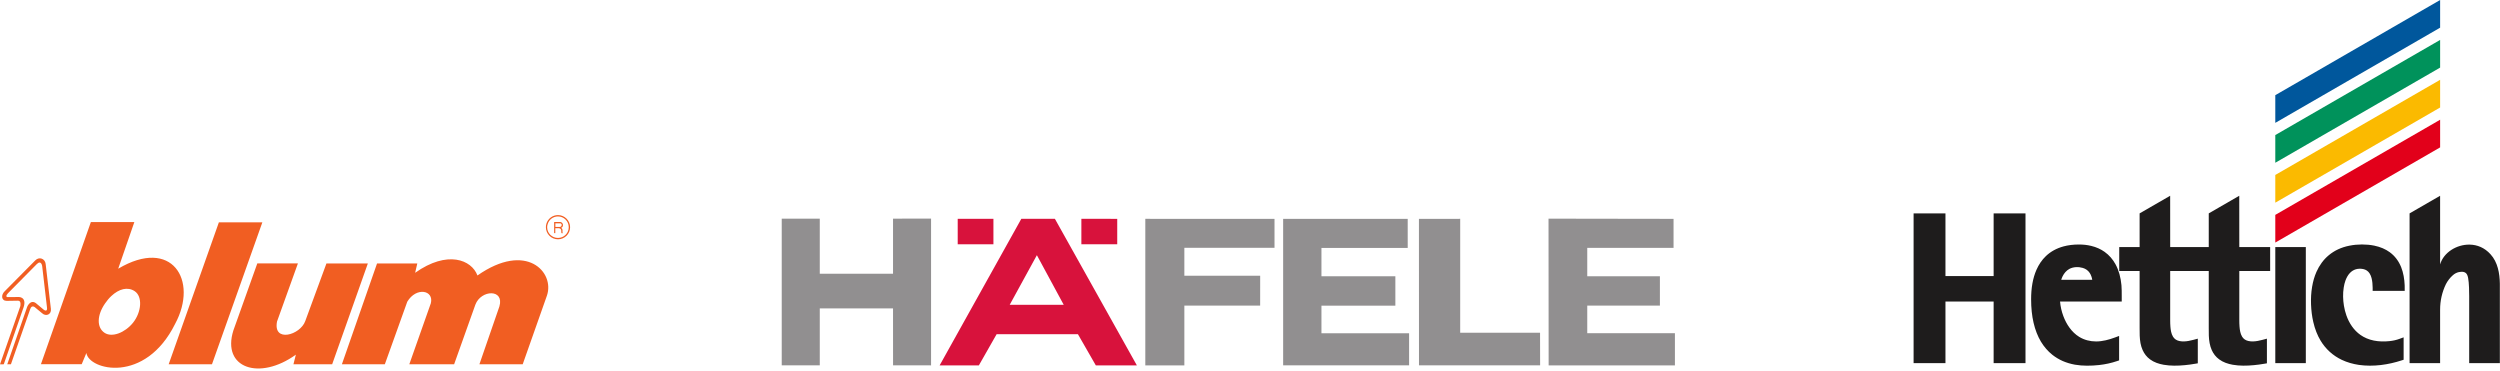 <?xml version="1.0" encoding="UTF-8" standalone="no"?><!DOCTYPE svg PUBLIC "-//W3C//DTD SVG 1.1//EN" "http://www.w3.org/Graphics/SVG/1.1/DTD/svg11.dtd"><svg width="100%" height="100%" viewBox="0 0 1369 203" version="1.1" xmlns="http://www.w3.org/2000/svg" xmlns:xlink="http://www.w3.org/1999/xlink" xml:space="preserve" xmlns:serif="http://www.serif.com/" style="fill-rule:evenodd;clip-rule:evenodd;stroke-linejoin:round;stroke-miterlimit:1.414;"><g><path id="path4211" d="M1245.95,132.827l90.262,-52.121l0,-15.148l-90.262,52.109l0,15.16" style="fill:#e2001a;"/><path id="path4213" d="M1245.95,67.281l90.262,-52.121l0,-15.16l-90.262,52.121l0,15.16" style="fill:#00579c;"/><path id="path4215" d="M1270.74,186.517c-1.746,-2.914 -3.091,-6.312 -3.988,-10.205c-0.707,-3.043 -1.109,-6.311 -1.227,-9.579c-0.117,-3.292 0.048,-6.583 0.59,-9.709c0.472,-2.867 1.251,-5.604 2.372,-8.141c1.545,-3.492 3.787,-6.665 6.736,-9.107c3.044,-2.537 6.831,-4.365 11.373,-5.25c4.317,-0.861 9.213,-0.885 13.519,-0.024c3.398,0.696 6.206,1.935 8.483,3.587c2.855,2.076 4.943,4.907 6.264,8.187c1.251,3.126 1.793,6.536 1.935,9.957c0.024,1.015 0.024,2.029 0.024,3.044l-17.555,0l0,-1.687c0,-0.909 -0.047,-1.782 -0.142,-2.655c-0.176,-1.769 -0.554,-3.704 -1.545,-5.238c-0.826,-1.274 -2.006,-2.052 -3.468,-2.359c-1.298,-0.283 -2.785,-0.248 -4.047,0.118c-1.274,0.377 -2.383,1.109 -3.291,2.064c-1.098,1.168 -1.864,2.631 -2.407,4.118c-0.413,1.144 -0.743,2.43 -0.944,3.798c-0.519,3.257 -0.425,6.713 0.106,9.957c0.295,1.794 0.732,3.587 1.345,5.298c1.487,4.247 4.023,8.128 7.751,10.747c2.053,1.427 4.471,2.489 7.35,3.067c2.749,0.543 5.663,0.59 8.459,0.295c2.052,-0.2 3.822,-0.625 5.497,-1.239l2.289,-0.837l0,12.269l-1.168,0.378c-3.516,1.144 -7.338,2.052 -11.373,2.524c-1.982,0.224 -3.987,0.342 -5.993,0.342c-2.005,0 -4.011,-0.153 -5.969,-0.424c-3.304,-0.496 -6.453,-1.392 -9.32,-2.749c-4.908,-2.312 -8.872,-5.934 -11.656,-10.547Zm-23.099,12.328l-1.687,0l0,-63.552l16.716,0l0,63.552l-15.029,0Zm-59.247,-50.434l0,26.745c0,1.274 0.024,2.513 0.118,3.669c0.13,1.841 0.448,3.929 1.427,5.545c0.791,1.298 1.971,2.029 3.41,2.359c1.699,0.39 3.516,0.26 5.191,-0.047c1.675,-0.306 3.327,-0.79 4.978,-1.227l0,13.497l-1.415,0.235c-1.888,0.343 -3.823,0.602 -5.758,0.779c-1.911,0.177 -3.834,0.295 -5.78,0.271c-1.947,-0.023 -3.882,-0.153 -5.757,-0.495c-2.655,-0.472 -5.262,-1.333 -7.445,-2.949c-1.805,-1.322 -3.138,-3.044 -4.058,-5.097c-0.543,-1.191 -0.908,-2.466 -1.168,-3.775c-0.507,-2.725 -0.484,-5.486 -0.484,-8.246l0,-31.264l-11.16,0l0,-13.118l11.16,0l0,-18.44l16.729,-9.65l0.012,28.09l21.117,0l0,-18.44l16.706,-9.65l0.023,28.09l16.894,0l0,13.118l-16.894,0l0,26.745c0,1.274 0.024,2.513 0.118,3.669c0.142,1.841 0.437,3.929 1.428,5.545c0.79,1.298 1.97,2.029 3.421,2.359c1.675,0.39 3.492,0.26 5.179,-0.047c1.675,-0.306 3.327,-0.79 4.978,-1.227l0,13.497l-1.404,0.235c-1.899,0.343 -3.834,0.602 -5.78,0.779c-1.888,0.177 -3.834,0.295 -5.781,0.271c-1.923,-0.023 -3.881,-0.153 -5.745,-0.495c-2.643,-0.472 -5.25,-1.333 -7.433,-2.949c-1.805,-1.322 -3.161,-3.044 -4.07,-5.097c-0.531,-1.191 -0.908,-2.466 -1.156,-3.775c-0.531,-2.725 -0.484,-5.486 -0.484,-8.246l0,-31.264l-21.117,0Zm-42.683,4.814c-0.083,-0.578 -0.212,-1.168 -0.425,-1.758c-0.483,-1.487 -1.321,-2.808 -2.607,-3.728c-0.59,-0.425 -1.298,-0.779 -2.171,-1.038c-2.347,-0.684 -5.132,-0.602 -7.302,0.543c-1.652,0.896 -2.879,2.359 -3.705,4.011c-0.33,0.672 -0.578,1.345 -0.778,1.97l16.988,0Zm-28.078,33.894c-1.793,-2.997 -3.138,-6.453 -4.046,-10.347c-0.909,-3.881 -1.345,-8.187 -1.345,-12.871c0,-2.902 0.188,-5.851 0.719,-8.765c0.46,-2.536 1.168,-5.038 2.218,-7.421c1.239,-2.796 2.961,-5.403 5.191,-7.515c2.56,-2.43 5.757,-4.211 9.58,-5.261c2.548,-0.696 5.379,-1.05 8.482,-1.05c2.253,0 4.53,0.224 6.724,0.767c2.761,0.66 5.203,1.757 7.303,3.244c2.525,1.781 4.542,4.141 6.017,6.854c1.781,3.268 2.831,7.126 3.232,11.42c0.165,2.006 0.154,4.011 0.154,6.017l0,2.914l-33.776,0c0.212,2.666 0.825,5.368 1.781,7.939c0.838,2.254 1.97,4.472 3.41,6.43c1.439,1.97 3.197,3.704 5.273,4.979c2.796,1.722 5.969,2.512 9.249,2.524c3.492,0 7.079,-0.955 10.335,-2.171l2.288,-0.849l0,13.39l-1.156,0.389c-3.103,1.062 -6.335,1.77 -9.827,2.159c-2.159,0.236 -4.4,0.366 -6.63,0.354c-2.218,-0.012 -4.448,-0.177 -6.607,-0.554c-2.359,-0.437 -4.577,-1.097 -6.653,-1.994c-2.041,-0.908 -3.941,-2.041 -5.663,-3.398c-2.513,-1.993 -4.601,-4.447 -6.253,-7.184Zm218.571,-17.578c0,-4.873 1.062,-9.533 3.173,-13.933c0.968,-1.841 2.242,-3.528 3.823,-4.908c0.991,-0.873 2.076,-1.451 3.279,-1.699c1.829,-0.365 3.787,-0.306 4.601,1.617c0.224,0.507 0.354,1.073 0.46,1.569c0.555,2.796 0.59,7.986 0.59,9.945l0,36.713l16.788,0l0,-43.438c-0.071,-5.686 -1.156,-11.891 -5.144,-16.209c-3.232,-3.563 -7.22,-5.191 -11.502,-5.25c-6.913,-0.083 -14.122,4.188 -16.068,10.853l0,-37.598l-16.717,9.65l0,81.992l16.717,0l0,-29.304Zm-244.49,29.304l0,-33.74l-26.379,0l0,33.74l-17.448,0l0,-81.992l17.448,0l0,34.319l26.379,0l0,-34.319l17.449,0l0,81.992l-17.449,0" style="fill:#1e1c1c;"/><path id="path4217" d="M1245.95,110.99l90.262,-52.121l0,-15.171l-90.262,52.109l0,15.183" style="fill:#fbba00;"/><path id="path4219" d="M1245.95,89.129l90.262,-52.109l0,-15.159l-90.262,52.097l0,15.171" style="fill:#00925b;"/></g><clipPath id="_clip1"><rect x="0" y="117.777" width="312.46" height="84.245"/></clipPath><g clip-path="url(#_clip1)"><path d="M92.368,199.469l23.709,0l27.587,-77.726l-23.807,0l-27.489,77.726Zm94.857,-0.009l23.515,0l12.274,-34.224c4.908,-8.252 14.727,-6.385 12.91,0.834l-11.782,33.39l24.543,0l11.636,-32.655c3.093,-8.199 15.954,-8.689 13.156,0.982l-10.947,31.673l23.709,0l13.254,-37.565c4.418,-12.766 -11.189,-29.853 -38.044,-11.047c-3.188,-8.593 -16.446,-13.995 -34.117,-1.474l1.179,-5.106l-22.042,0l-19.244,55.192Zm112.683,-76.724c0.687,-2.453 2.945,-4.221 5.644,-4.221c3.241,0 5.892,2.65 5.892,5.891c0,3.29 -2.651,5.891 -5.892,5.891c-3.289,0 -5.939,-2.601 -5.939,-5.891c0,-0.588 0.097,-1.128 0.295,-1.67l-0.689,-0.293c-0.195,0.638 -0.294,1.277 -0.294,1.963c0,3.682 2.944,6.628 6.627,6.628c3.634,0 6.628,-2.946 6.628,-6.628c0,-3.633 -2.994,-6.629 -6.628,-6.629c-2.994,0 -5.499,1.964 -6.333,4.666l0.689,0.293Zm4.466,1.523l-0.246,0l0,-1.965l2.752,0c1.226,0.344 0.685,1.965 -0.248,1.965l-2.258,0l0,0.687l1.622,0c2.058,0.295 1.03,2.161 1.52,2.75l0.688,0c-0.539,-0.737 0.391,-2.21 -0.933,-2.896c1.768,-0.785 1.031,-3.291 -0.639,-3.241l-3.19,0l0,6.089l0.639,0l0,-2.702l0.293,0l0,-0.687Zm-141.23,19.959l-22.239,0l-13.109,36.729c-6.528,20.722 14.336,27.597 34.217,13.257l-1.325,5.256l21.206,0l19.537,-55.193l-22.678,0l-11.587,31.525c-2.699,7.708 -17.769,12.028 -15.464,0.246l11.442,-31.82Zm-126.156,13.729l-14.58,41.492l22.335,0l2.553,-6.139c1.374,9.329 32.153,17.185 48.599,-15.958c12.909,-23.912 -1.817,-47.629 -31.173,-30.198l8.837,-25.532l-23.808,0l-12.763,36.335l23.956,4.173c4.173,-3.927 8.933,-5.204 12.763,-2.699c4.516,2.946 3.779,11.538 -0.885,17.332c-4.418,5.45 -11.486,8.199 -15.561,5.499c-4.418,-2.946 -4.172,-9.673 0.246,-16.057c1.079,-1.57 2.208,-2.945 3.437,-4.075l-23.956,-4.173Zm-22.095,10.052c0,0 1.682,-4.187 4.744,-2.006l4.353,3.646c0,0 2.224,1.699 1.704,-1.538l-2.602,-22.367c0,0 -0.471,-3.532 -2.906,-1.153l-15.57,15.748c0,0 -2.142,2.035 -0.569,2.364l6.283,-0.054c0,0 4.418,-0.039 2.603,5.575l-10.871,31.273l-2.062,0.017l11.111,-31.815c0,0 0.757,-3.2 -1.401,-3.03l-6.036,0.1c-3.046,-0.022 -3.171,-3.311 -1.127,-5.245l16.788,-16.938c2.093,-2.18 5.343,-0.98 5.662,1.964c0.633,5.051 2.867,24.573 2.867,24.573c0.42,3.14 -2.761,4.444 -4.939,2.303l-3.362,-2.77c0,0 -2.131,-2.29 -3.038,0.666l-10.537,30.141l-2.013,0.018l10.918,-31.472Z" style="fill:#f15e22;fill-rule:nonzero;"/></g><g id="g4074"><path id="path3113" d="M702.647,119.843l68.211,-0.003l0.006,15.919l-47.237,0l-0.003,15.528l40.475,0l0,16.086l-40.475,0l0,15.113l47.997,0l0.003,17.573l-68.977,0l0,-80.216Z" style="fill:#918f90;fill-rule:nonzero;"/><path id="path3117" d="M847.972,119.737l68.465,0.11l0,15.89l-47.253,0l-0.003,15.531l39.783,0l0,16.086l-39.783,0l0,15.11l48.004,0l0.003,17.627l-69.151,0l-0.065,-80.354Z" style="fill:#918f90;fill-rule:nonzero;"/><path id="path3121" d="M428.074,119.73l20.835,0l0,30.153l40.111,0l0,-30.153l20.832,-0.026l0,80.37l-20.813,-0.016l-0.019,-31.17l-40.111,0l0,31.164l-20.835,-0.003l0,-80.319Z" style="fill:#918f90;fill-rule:nonzero;"/><path id="path3125" d="M627.171,119.832l70.752,0.019l0,15.839l-49.372,0.003l0.003,15.297l41.522,0l-0.016,16.365l-41.506,0l0,32.735l-21.383,0l0,-80.258Z" style="fill:#918f90;fill-rule:nonzero;"/><path id="path3129" d="M559.286,119.807l18.364,0l44.898,80.277l-22.475,0l-9.792,-17.065l-44.538,0l-9.721,17.075l-21.483,0l44.747,-80.287Zm8.51,19.927l-14.872,27.16l29.564,0l-14.692,-27.16Z" style="fill:#d8123c;fill-rule:nonzero;"/><rect id="path3131" x="524.441" y="119.824" width="19.56" height="13.945" style="fill:#d8123c;fill-rule:nonzero;"/><path id="path3135" d="M611.795,119.842l-19.637,-0.042l0,13.964l19.637,0l0,-13.922Z" style="fill:#d8123c;fill-rule:nonzero;"/><path id="path3139" d="M799.607,119.833l-22.6,0.026l0.029,80.203l66.332,0.013l-0.038,-17.875l-43.732,-0.009l0.009,-62.358Z" style="fill:#918f90;fill-rule:nonzero;"/></g></svg>